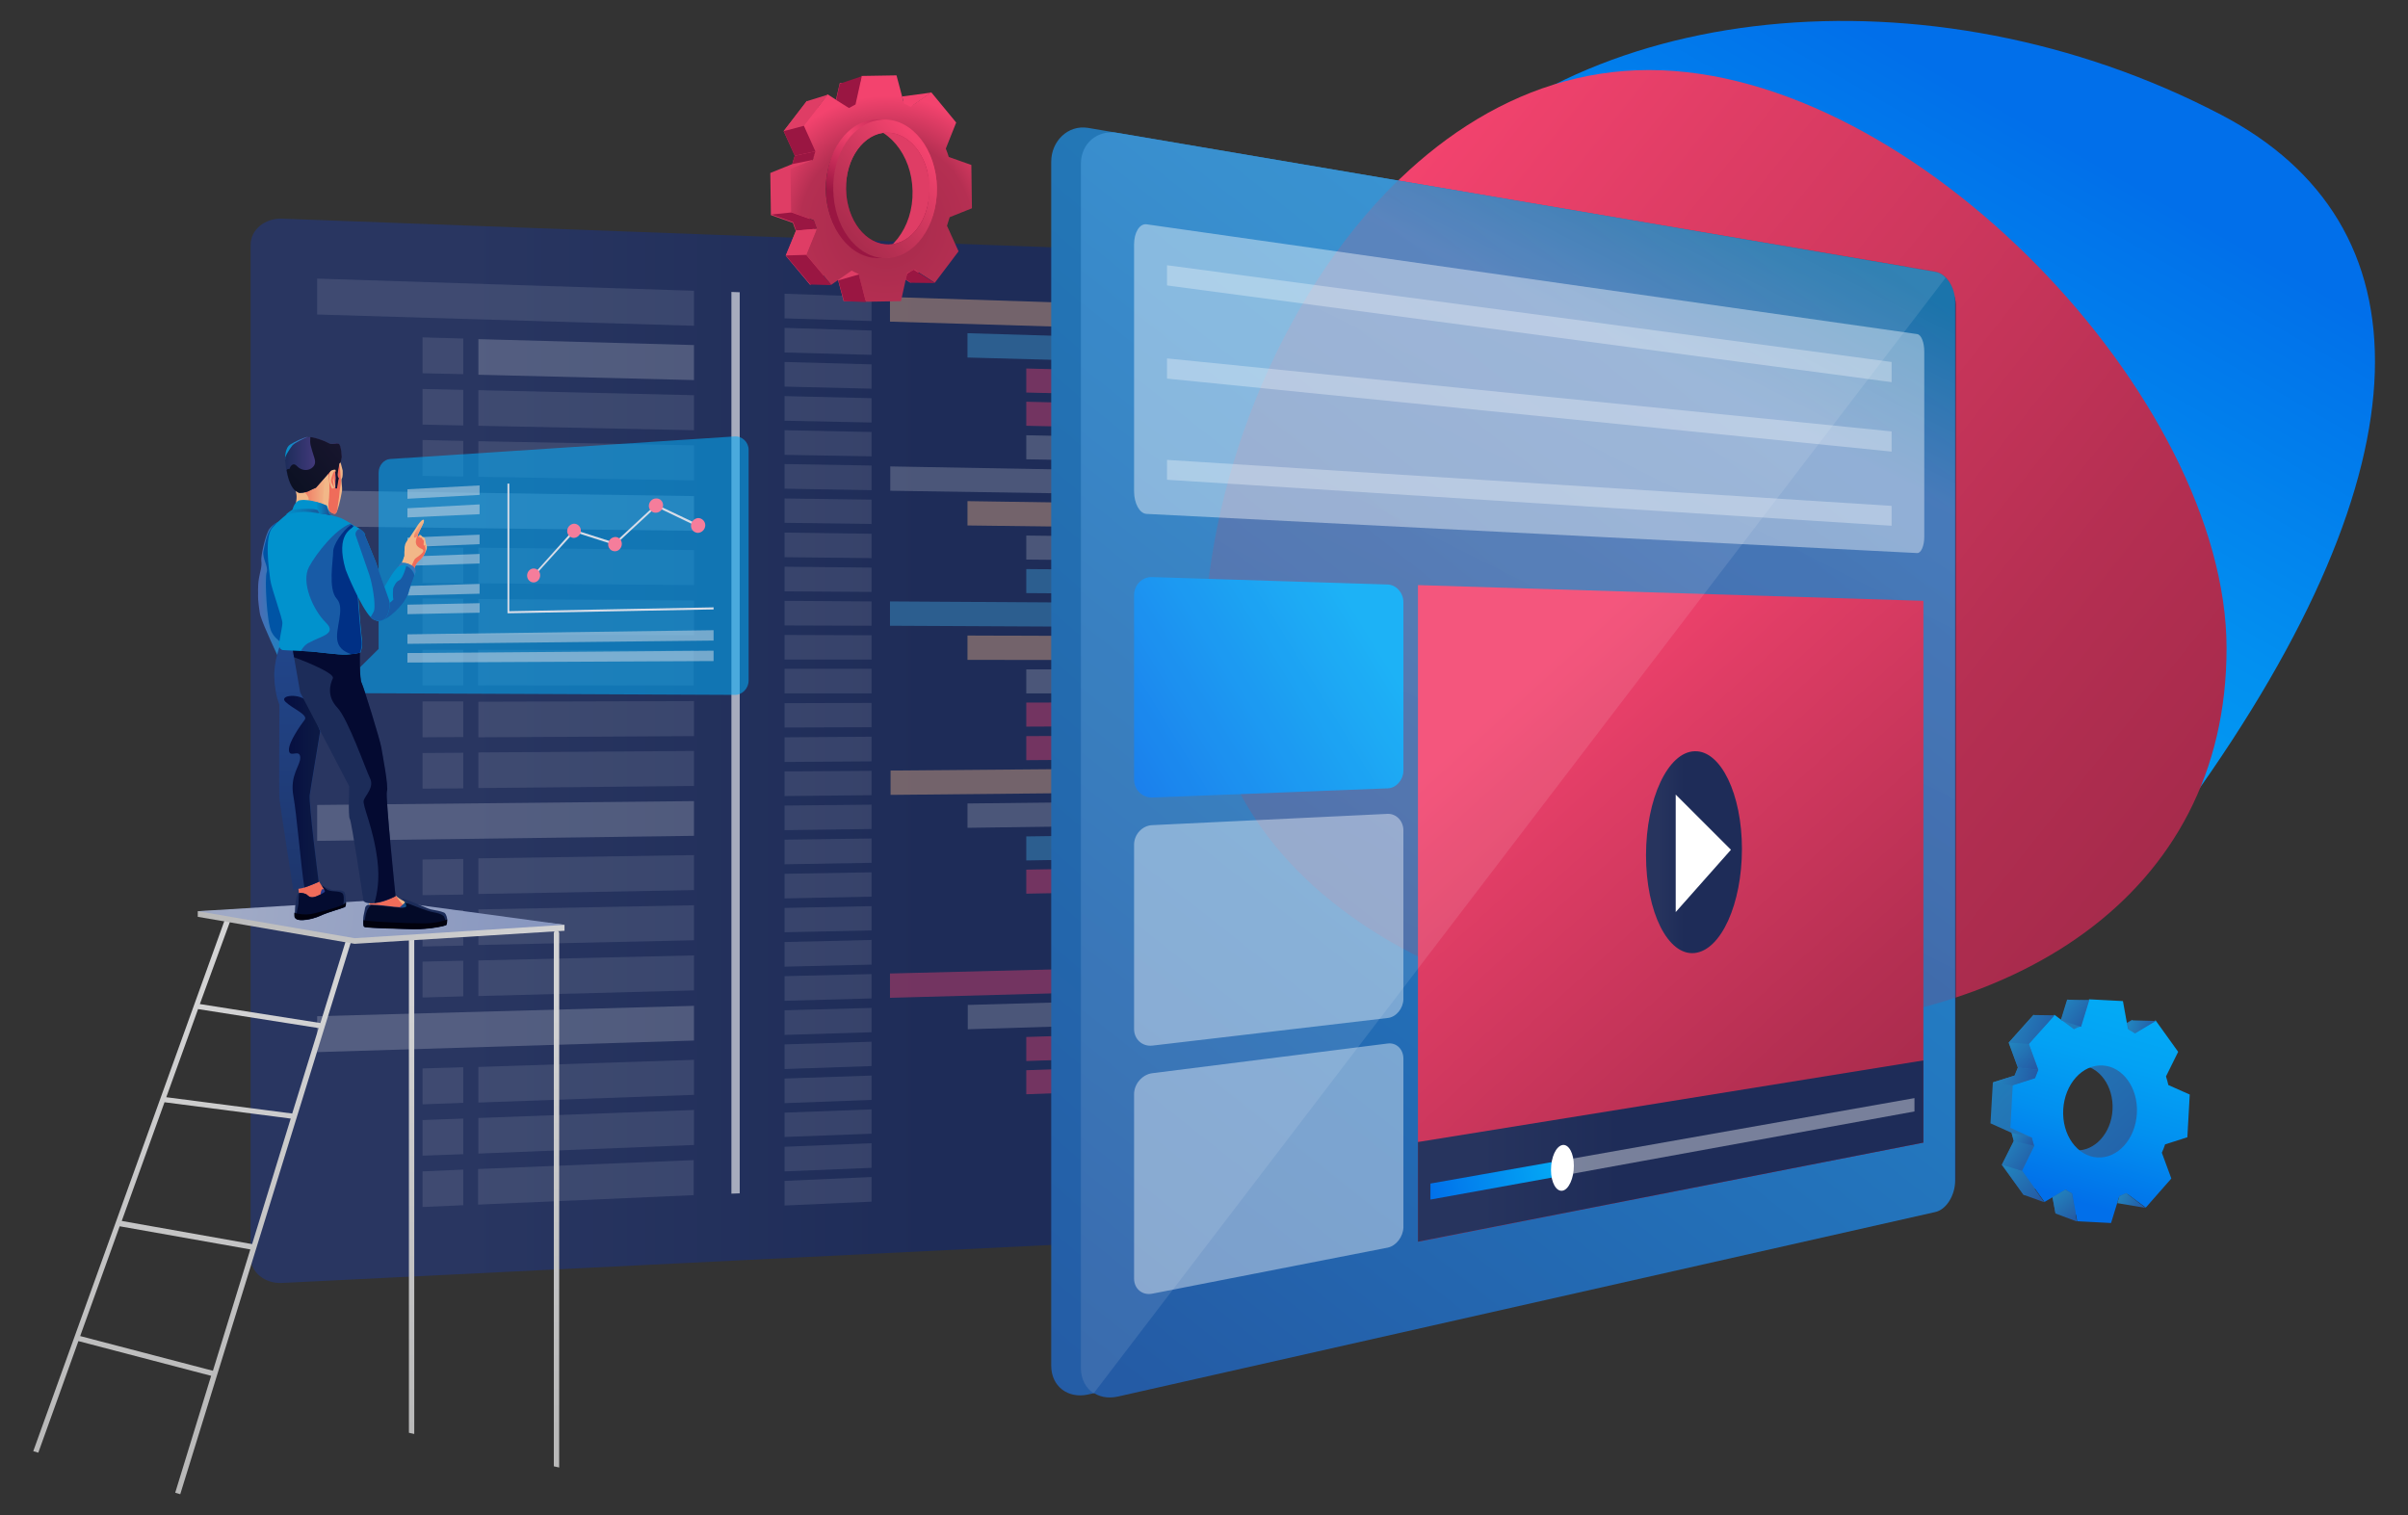 <svg width="925" height="582" viewBox="0 0 925 582" fill="none" xmlns="http://www.w3.org/2000/svg">
<rect x="0" y="0" width="925" height="582" fill="#333333" stroke="none"/>
<path fill-rule="evenodd" clip-rule="evenodd" d="M841.044 308.325C806.595 356.312 705.87 389.596 610.279 355.742C514.688 321.889 495.182 133.588 542.179 75.799C603.891 -0.114 741.232 -14.476 853.25 44.111C933.213 85.943 934.696 177.7 841.044 308.325Z" fill="url(#paint0_linear_3_11099)"/>
<path fill-rule="evenodd" clip-rule="evenodd" d="M855.303 249.054C855.303 344.686 772.374 395.409 670.167 395.409C567.959 395.409 462.672 344.686 462.672 249.054C462.672 153.422 531.114 26.9 633.436 26.9C735.643 26.9 855.303 153.422 855.303 249.054Z" fill="url(#paint1_linear_3_11099)"/>
<path fill-rule="evenodd" clip-rule="evenodd" d="M742.373 461.519L108.368 492.865C101.752 493.207 96.276 488.761 96.276 483.062V94.036C96.276 88.337 101.638 83.778 108.368 84.006L742.259 107.6C747.278 107.828 751.271 111.932 751.271 116.947V452.173C751.385 457.074 747.392 461.291 742.373 461.519Z" fill="url(#paint2_linear_3_11099)"/>
<path d="M266.584 125.154L121.828 120.822V107.03L266.584 111.704V125.154ZM162.323 463.685L177.951 463.001V449.323L162.323 450.007V463.685ZM266.584 459.125L183.654 462.773V449.095L266.47 445.675V459.125H266.584ZM162.323 443.966L177.951 443.396V429.718L162.323 430.288V443.966ZM266.584 439.862L183.769 443.168V429.49L266.584 426.412V439.862ZM162.323 424.247L177.951 423.677V409.999L162.323 410.454V424.247ZM266.584 420.599L183.769 423.563V409.885L266.584 407.149V420.599ZM162.323 263.302H177.951V249.624H162.323V263.302ZM266.584 263.302H183.654V249.624L266.47 249.852V263.302H266.584ZM162.323 302.968L177.951 302.854V289.176L162.323 289.29V302.968ZM266.584 301.942L183.769 302.74V289.062L266.584 288.492V301.942ZM162.323 283.249L177.951 283.135V269.457H162.323V283.249ZM266.584 282.793L183.769 283.249V269.571L266.584 269.343V282.793ZM162.323 243.697H177.951V230.019L162.323 229.905V243.697ZM266.584 244.039L183.769 243.811V230.132L266.584 230.702V244.039ZM162.323 223.977L177.951 224.091V210.413L162.323 210.299V223.977ZM266.584 224.775L183.769 224.091V210.413L266.584 211.325V224.775ZM162.323 383.212L177.951 382.756V369.078L162.323 369.42V383.212ZM266.584 380.477L183.769 382.643V368.964L266.584 367.027V380.477ZM162.323 363.607L177.951 363.265V349.587L162.323 349.929V363.607ZM266.584 361.214L183.769 363.037V349.359L266.584 347.764V361.214ZM162.323 343.888L177.951 343.66V329.982L162.323 330.21V343.888ZM266.584 341.95L183.769 343.432V329.754L266.584 328.5V341.95ZM162.323 182.829L177.951 183.057V169.379L162.323 169.037V182.829ZM266.584 184.539L183.769 183.171V169.493L266.584 171.089V184.539ZM162.323 163.11L177.951 163.452V149.774L162.323 149.432V163.11ZM266.584 165.276L183.769 163.566V149.888L266.584 151.826V165.276ZM162.323 143.391L177.951 143.733V130.055L162.323 129.599V143.391Z" fill="white" fill-opacity="0.102"/>
<path d="M334.799 123.33L301.376 122.304V112.844L334.799 113.984V123.33ZM334.799 461.633L301.376 463.115V453.655L334.799 452.173V461.633ZM334.799 448.639L301.376 450.007V440.546L334.799 439.179V448.639ZM334.799 435.531L301.376 436.785V427.438L334.799 426.185V435.531ZM334.799 422.537L301.376 423.791V414.33L334.799 413.19V422.537ZM334.799 409.543L301.376 410.683V401.222L334.799 400.196V409.543ZM334.799 396.549L301.376 397.575V388.114L334.799 387.202V396.549ZM334.799 383.555L301.376 384.467V375.006L334.799 374.208V383.555ZM334.799 370.561L301.376 371.358V361.898L334.799 361.1V370.561ZM334.799 357.452L301.376 358.136V348.79L334.799 348.106V357.452ZM334.799 344.458L301.376 345.142V335.682L334.799 335.112V344.458ZM334.799 331.464L301.376 332.034V322.573L334.799 322.118V331.464ZM334.799 318.47L301.376 318.926V309.465L334.799 309.123V318.47ZM334.799 305.476L301.376 305.818V296.357L334.799 296.129V305.476ZM334.799 292.482L301.376 292.71V283.249L334.799 283.021V292.482ZM334.799 279.374L301.376 279.488V270.141L334.799 270.027V279.374ZM334.799 266.38H301.376V256.919H334.799V266.38ZM334.799 253.385H301.376V243.925L334.799 244.039V253.385ZM334.799 240.391L301.376 240.277V230.817L334.799 231.045V240.391ZM334.799 227.397L301.376 227.169V217.709L334.799 218.051V227.397ZM334.799 214.403L301.376 214.061V204.601L334.799 205.056V214.403ZM334.799 201.295L301.376 200.839V191.492L334.799 191.948V201.295ZM334.799 188.301L301.376 187.731V178.27L334.799 178.84V188.301ZM334.799 175.307L301.376 174.737V165.276L334.799 165.96V175.307ZM334.799 162.313L301.376 161.629V152.168L334.799 152.966V162.313ZM334.799 149.318L301.376 148.521V139.06L334.799 139.972V149.318ZM334.799 136.324L301.376 135.412V125.952L334.799 126.978V136.324Z" fill="white" fill-opacity="0.102"/>
<path d="M578.111 450.691L452.975 456.276V447.157L578.111 441.8V450.691ZM522.673 178.84L394.229 176.447V167.214L522.673 169.835V178.84V178.84ZM424.343 189.783L341.984 188.529V179.182L424.343 180.664V189.783ZM510.353 216.113L394.229 214.973V205.74L510.353 207.108V216.113ZM522.673 266.152L394.229 266.38V257.147L522.673 257.261V266.152V266.152ZM462.899 316.76L371.643 318.014V308.667L462.899 307.642V316.76ZM501.455 391.42L371.757 395.409V386.062L501.455 382.415V391.42Z" fill="white" fill-opacity="0.2"/>
<path fill-rule="evenodd" clip-rule="evenodd" d="M578.111 438.38L452.976 443.624V434.505L578.111 429.49V438.38Z" fill="#3B8FC6" fill-opacity="0.502"/>
<path fill-rule="evenodd" clip-rule="evenodd" d="M510.354 328.614L394.229 330.552V321.319L510.354 319.724V328.614Z" fill="#3B8FC6" fill-opacity="0.502"/>
<path d="M522.673 153.878L394.229 150.801V141.568L522.673 144.987V153.878Z" fill="#F3436E" fill-opacity="0.4"/>
<path d="M522.673 166.416L394.229 163.567V154.334L522.673 157.412V166.416Z" fill="#F3436E" fill-opacity="0.4"/>
<path d="M462.9 203.005L371.644 201.865V192.519L462.9 193.886V203.005Z" fill="#F2B788" fill-opacity="0.4"/>
<path d="M433.014 126.294L341.871 123.558V114.098L433.014 117.061V126.294Z" fill="#F2B788" fill-opacity="0.4"/>
<path d="M522.673 403.274L394.229 407.605V398.372L522.673 394.269V403.274Z" fill="#F3436E" fill-opacity="0.4"/>
<path d="M522.673 415.698L394.229 420.372V411.139L522.673 406.808V415.698Z" fill="#F3436E" fill-opacity="0.4"/>
<path d="M578.111 426.07L452.976 430.972V421.853L578.111 417.18V426.07Z" fill="#F3436E" fill-opacity="0.4"/>
<path d="M433.014 380.819L341.871 383.327V373.98L433.014 371.701V380.819Z" fill="#F3436E" fill-opacity="0.4"/>
<path d="M501.456 253.613L371.644 253.499V244.153L501.456 244.609V253.613Z" fill="#F2B788" fill-opacity="0.4"/>
<path d="M522.673 278.576L394.229 279.146V269.913L522.673 269.571V278.576Z" fill="#F3436E" fill-opacity="0.4"/>
<path d="M522.673 291.114L394.229 292.026V282.793L522.673 282.109V291.114Z" fill="#F3436E" fill-opacity="0.4"/>
<path d="M424.345 304.564L342.1 305.362V296.015L424.345 295.332V304.564Z" fill="#F2B788" fill-opacity="0.4"/>
<path d="M510.354 341.153L394.229 343.318V334.086L510.354 332.148V341.153Z" fill="#F3436E" fill-opacity="0.4"/>
<path d="M536.133 353.121L421.378 355.629V346.396L536.133 344.116V353.121Z" fill="#F3436E" fill-opacity="0.4"/>
<path d="M536.133 365.545L421.378 368.395V359.162L536.133 356.541V365.545Z" fill="#F3436E" fill-opacity="0.4"/>
<path fill-rule="evenodd" clip-rule="evenodd" d="M501.456 140.884L371.644 137.35V128.003L501.456 131.879V140.884Z" fill="#3B8FC6" fill-opacity="0.502"/>
<path fill-rule="evenodd" clip-rule="evenodd" d="M510.354 228.651L394.229 227.853V218.62L510.354 219.646V228.651Z" fill="#3B8FC6" fill-opacity="0.502"/>
<path fill-rule="evenodd" clip-rule="evenodd" d="M433.014 240.847L341.871 240.391V231.044L433.014 231.614V240.847Z" fill="#3B8FC6" fill-opacity="0.502"/>
<path d="M266.584 399.74L121.828 404.186V390.394L266.584 386.404V399.74ZM266.584 146.013L183.769 143.961V130.283L266.584 132.563V146.013ZM266.584 203.917L121.828 202.207V188.415L266.584 190.58V203.917ZM266.584 321.092L121.828 323.029V309.237L266.584 307.756V321.092Z" fill="white" fill-opacity="0.2"/>
<path d="M284.151 458.442L280.957 458.556V112.16L284.151 112.274V458.442Z" fill="white" fill-opacity="0.6"/>
<path fill-rule="evenodd" clip-rule="evenodd" d="M282.097 266.949L130.611 266.265C129.813 266.265 129.471 265.125 130.041 264.555L145.441 249.282V181.575C145.441 178.84 147.494 176.446 149.889 176.332L282.097 167.669C285.063 167.441 287.573 169.835 287.573 172.799V261.364C287.573 264.555 285.063 267.063 282.097 266.949Z" fill="url(#paint3_linear_3_11099)" fill-opacity="0.569"/>
<path d="M184.225 190.124L156.506 191.606V187.958L184.225 186.477V190.124Z" fill="#D8DDE8" fill-opacity="0.502"/>
<path d="M184.225 197.533L156.506 198.787V195.253L184.225 193.771V197.533Z" fill="#D8DDE8" fill-opacity="0.502"/>
<path d="M184.225 209.045L156.506 210.185V206.538L184.225 205.398V209.045Z" fill="#D8DDE8" fill-opacity="0.502"/>
<path d="M184.225 216.454L156.506 217.366V213.833L184.225 212.807V216.454Z" fill="#D8DDE8" fill-opacity="0.502"/>
<path d="M274.113 246.09L156.506 247.344V243.696L274.113 242.101V246.09Z" fill="#D8DDE8" fill-opacity="0.502"/>
<path d="M274.113 253.955L156.506 254.525V250.877L274.113 249.965V253.955Z" fill="#D8DDE8" fill-opacity="0.502"/>
<path d="M184.225 228.081L156.506 228.765V225.117L184.225 224.319V228.081Z" fill="#D8DDE8" fill-opacity="0.502"/>
<path d="M184.225 235.375L156.506 235.945V232.298L184.225 231.728V235.375Z" fill="#D8DDE8" fill-opacity="0.502"/>
<path d="M274.112 234.121L194.947 235.603V185.792H195.632V234.805L274.112 233.324V234.121Z" fill="#D8DDE8"/>
<path d="M205.214 221.355L204.758 220.9L220.386 203.46L236.127 208.475L251.983 193.771L268.295 201.522L267.953 202.32L252.097 194.683L236.241 209.387L220.614 204.372L205.214 221.355Z" fill="#D8DDE8"/>
<path d="M207.495 221.014C207.495 222.496 206.354 223.749 204.985 223.749C203.616 223.749 202.476 222.61 202.476 221.128C202.476 219.646 203.616 218.392 204.985 218.392C206.354 218.392 207.495 219.532 207.495 221.014ZM270.918 201.751C270.918 203.346 269.663 204.6 268.18 204.714C266.697 204.714 265.443 203.574 265.443 201.979C265.443 200.383 266.697 199.129 268.18 199.015C269.663 199.015 270.918 200.269 270.918 201.751ZM254.72 194.114C254.72 195.595 253.465 196.963 251.982 196.963C250.499 197.077 249.245 195.823 249.245 194.342C249.245 192.86 250.499 191.492 251.982 191.492C253.579 191.378 254.72 192.632 254.72 194.114ZM238.864 208.932C238.864 210.413 237.723 211.781 236.241 211.781C234.758 211.781 233.617 210.641 233.617 209.16C233.617 207.678 234.758 206.424 236.241 206.31C237.609 206.196 238.864 207.336 238.864 208.932ZM223.122 203.802C223.122 205.284 221.982 206.538 220.499 206.652C219.13 206.652 217.875 205.512 217.875 204.03C217.875 202.548 219.016 201.295 220.499 201.181C221.868 201.181 223.122 202.321 223.122 203.802Z" fill="#F57D9B"/>
<path fill-rule="evenodd" clip-rule="evenodd" d="M731.992 464.825L417.955 535.723C410.199 537.432 403.811 532.531 403.811 524.666V62.121C403.811 54.256 410.199 47.873 417.955 49.127L731.992 102.471C736.213 103.155 739.635 108.398 739.635 114.211V452.742C739.635 458.442 736.213 463.799 731.992 464.825Z" fill="url(#paint4_linear_3_11099)"/>
<path fill-rule="evenodd" clip-rule="evenodd" d="M743.399 465.623L429.363 536.52C421.606 538.23 415.218 533.329 415.218 525.464V62.919C415.218 55.054 421.606 49.697 429.363 51.064L743.399 104.409C747.62 105.093 751.042 110.336 751.042 116.149V453.54C751.042 459.239 747.62 464.711 743.399 465.623Z" fill="url(#paint5_linear_3_11099)"/>
<path fill-rule="evenodd" clip-rule="evenodd" d="M751.043 383.326C726.632 391.305 699.141 395.409 670.167 395.409C567.959 395.409 462.672 344.686 462.672 249.054C462.672 188.073 490.505 114.667 537.046 69.302L743.4 104.295C747.621 104.979 751.043 110.222 751.043 116.035V383.326V383.326Z" fill="url(#paint6_linear_3_11099)" fill-opacity="0.2"/>
<path d="M736.441 128.345L440.428 86.171C437.804 85.83 435.637 89.249 435.637 93.922V188.757C435.637 193.43 437.804 197.305 440.428 197.419L736.441 212.465C737.924 212.579 739.179 209.73 739.179 206.31V135.07C739.179 131.537 738.038 128.573 736.441 128.345Z" fill="white" fill-opacity="0.4"/>
<path fill-rule="evenodd" clip-rule="evenodd" d="M533.053 302.854L442.709 306.387C438.831 306.501 435.637 303.424 435.637 299.434V228.651C435.637 224.661 438.831 221.47 442.709 221.698L533.053 224.547C536.361 224.661 539.099 227.739 539.099 231.386V296.243C538.985 299.662 536.361 302.74 533.053 302.854Z" fill="url(#paint7_linear_3_11099)"/>
<path d="M533.053 391.077L442.709 401.678C438.831 402.134 435.637 399.284 435.637 395.295V324.511C435.637 320.522 438.831 317.102 442.709 316.988L533.053 312.657C536.361 312.543 539.099 315.392 539.099 319.04V383.896C538.985 387.43 536.361 390.735 533.053 391.077Z" fill="white" fill-opacity="0.4"/>
<path d="M533.053 479.3L442.709 496.968C438.831 497.766 435.637 495.144 435.637 491.155V420.371C435.637 416.381 438.831 412.734 442.709 412.278L533.053 400.88C536.361 400.424 539.099 403.045 539.099 406.693V471.549C538.985 475.083 536.361 478.616 533.053 479.3Z" fill="white" fill-opacity="0.4"/>
<path fill-rule="evenodd" clip-rule="evenodd" d="M738.837 438.95L544.688 477.021V224.775L738.837 230.817V438.95Z" fill="url(#paint8_linear_3_11099)"/>
<path fill-rule="evenodd" clip-rule="evenodd" d="M738.837 438.95L544.688 477.021V438.722L738.837 407.377V438.95Z" fill="url(#paint9_linear_3_11099)"/>
<path fill-rule="evenodd" clip-rule="evenodd" d="M669.14 326.107C669.14 347.194 661.155 364.975 651.003 366.115C640.736 367.255 632.295 350.385 632.295 328.614C632.295 306.844 640.736 288.834 651.003 288.606C661.041 288.264 669.14 305.134 669.14 326.107Z" fill="url(#paint10_linear_3_11099)"/>
<path d="M643.702 350.385V305.248L664.919 326.449L643.702 350.385Z" fill="white"/>
<path d="M735.415 426.982L598.986 451.831L599.443 445.904L735.415 421.853V426.982Z" fill="white" fill-opacity="0.4"/>
<path fill-rule="evenodd" clip-rule="evenodd" d="M602.979 451.147L549.479 460.835V454.68L602.979 445.22V451.147Z" fill="url(#paint11_linear_3_11099)"/>
<path d="M604.575 447.841C604.575 452.628 602.636 456.96 600.241 457.416C597.845 457.872 595.792 454.338 595.792 449.437C595.792 444.536 597.731 440.318 600.241 439.862C602.636 439.52 604.575 443.054 604.575 447.841Z" fill="white"/>
<path fill-rule="evenodd" clip-rule="evenodd" d="M420.123 535.267C417.157 533.329 415.218 529.909 415.218 525.578V62.919C415.218 55.054 421.606 49.697 429.363 51.064L743.399 104.409C744.882 104.637 746.251 105.435 747.392 106.688L420.123 535.267Z" fill="white" fill-opacity="0.102"/>
<path d="M448.299 101.901V109.652L726.632 146.81V139.06L448.299 101.901ZM448.299 137.692V145.443L726.632 173.483V165.732L448.299 137.692ZM448.299 176.674V184.311L726.632 201.978V194.342L448.299 176.674Z" fill="white" fill-opacity="0.302"/>
<path fill-rule="evenodd" clip-rule="evenodd" d="M304.342 63.033C304.684 62.007 304.912 60.867 305.368 59.841L301.034 50.381L305.482 44.568L309.931 38.755L317.688 43.656C318.486 43.2 319.285 42.744 320.197 42.288L322.593 31.916L329.095 31.802L335.597 31.688L338.335 41.946C339.247 42.288 340.046 42.744 340.844 43.2L348.487 37.957L353.164 43.542L357.841 49.127L363.43 64.857L363.544 72.95L363.658 81.042L359.21 82.752L360.008 84.918C359.666 85.944 357.156 89.477 356.814 90.503L356.016 91.187L358.639 97L354.191 102.813L349.742 108.626L341.985 103.725C341.186 104.181 340.388 104.637 339.475 105.093L337.08 115.465L330.578 115.579L324.076 115.693L321.338 105.435C320.426 105.093 319.627 104.637 318.829 104.181L311.186 109.424L306.509 103.839L301.832 98.254L305.71 88.679C305.254 87.653 304.912 86.628 304.57 85.602L296.129 82.638L296.014 74.545L295.9 66.453L304.342 63.033ZM330.35 99.394C341.757 99.166 350.883 87.539 350.54 73.406C350.312 59.272 340.844 47.987 329.323 48.101C321.68 48.215 315.521 53.686 312.098 61.437C310.501 65.199 309.133 69.53 309.133 74.089C309.475 88.337 318.943 99.622 330.35 99.394Z" fill="#DF3D65"/>
<path fill-rule="evenodd" clip-rule="evenodd" d="M312.213 61.437C312.555 60.297 312.897 59.271 313.239 58.131L308.79 48.329L313.353 42.288L317.916 36.247L325.901 41.376C326.7 40.806 327.612 40.35 328.525 40.008L330.92 29.18L337.65 29.066L344.38 28.952L347.232 39.666C348.145 40.008 349.057 40.464 349.856 40.92L357.727 35.449L362.518 41.262L367.309 47.075L363.316 57.106C363.773 58.131 364.115 59.271 364.457 60.297L373.126 63.375L373.24 71.695L373.354 80.016L364.799 83.436C364.457 84.576 364.115 85.602 363.773 86.741L368.221 96.544L363.658 102.585L359.096 108.626L351.111 103.497C350.312 104.067 349.4 104.523 348.487 104.865L346.092 115.693L339.361 115.807L332.631 115.921L329.779 105.207C328.867 104.865 327.954 104.409 327.156 103.953L319.285 109.424L314.494 103.611L309.703 97.798L313.695 87.767C313.239 86.741 312.897 85.602 312.555 84.576L303.885 81.498L303.771 73.177L303.657 64.856L312.213 61.437ZM339.019 99.165C350.768 98.938 360.122 86.855 359.894 72.151C359.666 57.447 349.856 45.707 338.107 45.935C326.357 46.163 317.004 58.245 317.232 72.949C317.574 87.653 327.27 99.394 339.019 99.165Z" fill="url(#paint12_radial_3_11099)"/>
<path fill-rule="evenodd" clip-rule="evenodd" d="M317.232 72.949C317.46 87.653 326.7 99.393 337.651 99.165C338.107 99.165 338.563 99.165 339.019 99.051C349.058 97.912 356.929 86.855 357.043 73.291C356.814 84.576 349.97 93.808 341.415 93.922C332.517 94.036 325.217 84.576 324.989 72.721C324.761 60.867 331.833 51.178 340.616 50.95C349.172 50.836 356.358 59.613 357.043 71.011C356.358 57.447 348.145 46.619 337.993 45.935C337.537 45.935 337.08 45.935 336.624 45.935C325.673 46.163 317.004 58.245 317.232 72.949Z" fill="url(#paint13_radial_3_11099)"/>
<path fill-rule="evenodd" clip-rule="evenodd" d="M338.107 46.049C338.563 46.049 339.02 45.935 339.476 45.935C350.541 45.707 359.666 57.448 359.895 72.152C360.123 86.856 351.453 98.938 340.503 99.166C340.046 99.166 339.59 99.166 339.134 99.166C328.753 98.368 320.312 87.084 320.084 72.95C319.742 58.816 327.727 47.189 338.107 46.049ZM341.415 93.922C349.97 93.808 356.815 84.576 357.043 73.291C357.043 72.95 357.043 72.608 357.043 72.152C357.043 71.696 357.043 71.354 357.043 71.012C356.358 59.727 349.172 50.837 340.617 50.951C331.719 51.065 324.761 60.867 324.989 72.722C325.217 84.69 332.632 94.15 341.415 93.922Z" fill="url(#paint14_linear_3_11099)"/>
<path fill-rule="evenodd" clip-rule="evenodd" d="M318.03 36.36L309.931 38.868L301.033 50.38L308.79 48.329L318.03 36.36Z" fill="#DF3D65"/>
<path fill-rule="evenodd" clip-rule="evenodd" d="M313.239 58.132L305.254 59.841L301.033 50.381L308.79 48.329L313.239 58.132Z" fill="#9A1642"/>
<path fill-rule="evenodd" clip-rule="evenodd" d="M296.356 82.41L303.999 81.612L312.669 84.689L313.809 87.881L305.824 88.565L304.684 85.373L296.356 82.41Z" fill="#9A1642"/>
<path fill-rule="evenodd" clip-rule="evenodd" d="M313.239 58.131L312.213 61.437L304.342 63.033L305.254 59.841L313.239 58.131Z" fill="#9A1642"/>
<path fill-rule="evenodd" clip-rule="evenodd" d="M301.832 98.14L309.703 97.912L313.809 87.881L305.825 88.565L301.832 98.14Z" fill="#DF3D65"/>
<path fill-rule="evenodd" clip-rule="evenodd" d="M311.3 109.31L319.399 109.538L309.703 97.912L301.832 98.14L311.3 109.31Z" fill="#9A1642"/>
<path fill-rule="evenodd" clip-rule="evenodd" d="M324.19 115.693L332.631 116.035L329.893 105.435L322.022 107.714L324.19 115.693Z" fill="#9A1642"/>
<path fill-rule="evenodd" clip-rule="evenodd" d="M347.917 107.372L349.856 108.626L359.096 108.74L350.997 103.611L348.487 105.093L347.917 107.372Z" fill="#9A1642"/>
<path fill-rule="evenodd" clip-rule="evenodd" d="M357.727 35.562L346.548 37.044L347.232 39.78L349.856 41.034L357.727 35.562Z" fill="#F3436E"/>
<path fill-rule="evenodd" clip-rule="evenodd" d="M331.034 29.294L322.592 32.143L321.224 38.412L326.129 41.49L328.638 40.122L331.034 29.294Z" fill="#9A1642"/>
<path fill-rule="evenodd" clip-rule="evenodd" d="M772.716 435.189C772.944 436.215 773.287 437.241 773.515 438.38L768.952 447.499L773.172 453.312L777.393 459.125L785.264 454.566C786.063 455.136 786.861 455.592 787.66 455.934L789.599 466.192L795.987 466.534L802.375 466.876L805.455 456.846C806.367 456.504 807.166 456.162 807.964 455.706L815.265 461.063L820.056 455.706L824.847 450.349L830.892 435.075L831.349 427.21L831.805 419.345L827.584 417.407L828.383 415.356C828.155 414.33 825.759 410.796 825.417 409.771L824.618 409.087L827.47 403.387L823.25 397.574L819.029 391.761L811.158 396.32C810.36 395.751 809.561 395.295 808.763 394.953L806.823 384.694L800.435 384.352L794.047 384.01L790.968 394.041C790.055 394.383 789.257 394.725 788.458 395.181L781.157 389.823L776.366 395.181L771.576 400.538L775.112 410.112C774.655 411.138 774.313 412.05 773.857 413.19L765.53 415.812L765.073 423.677L764.617 431.541L772.716 435.189ZM799.181 409.201C806.481 409.657 811.957 417.293 811.5 426.298C811.044 435.303 804.656 442.37 797.356 441.914C790.055 441.458 784.58 433.821 785.036 424.816C785.606 415.812 791.88 408.745 799.181 409.201Z" fill="url(#paint15_linear_3_11099)"/>
<path fill-rule="evenodd" clip-rule="evenodd" d="M780.473 437.013C780.701 438.153 781.043 439.179 781.385 440.204L776.709 449.665L781.043 455.706L785.378 461.747L793.477 456.96C794.275 457.53 795.074 457.986 795.986 458.442L797.926 469.156L804.428 469.498L810.93 469.84L814.124 459.468C815.036 459.126 815.949 458.784 816.747 458.328L824.276 463.913L829.181 458.328L834.086 452.743L830.436 442.826C830.892 441.8 831.348 440.774 831.691 439.634L840.246 436.899L840.702 428.692L841.159 420.485L832.945 416.838C832.717 415.698 832.375 414.672 832.033 413.532L836.71 404.072L832.375 398.03L828.04 391.989L819.941 396.777C819.143 396.207 818.344 395.751 817.432 395.295L815.493 384.58L808.991 384.238L802.489 383.896L799.295 394.269C798.382 394.611 797.469 394.953 796.671 395.409L789.142 389.824L784.237 395.409L779.332 400.994L782.982 410.911C782.526 411.936 782.07 412.962 781.728 414.102L773.172 416.838L772.716 425.045L772.26 433.251L780.473 437.013ZM807.736 409.315C815.493 409.771 821.424 417.978 820.854 427.78C820.284 437.583 813.553 445.106 805.682 444.65C797.926 444.194 791.994 435.987 792.564 426.184C793.135 416.496 799.865 408.859 807.736 409.315Z" fill="url(#paint16_linear_3_11099)"/>
<path fill-rule="evenodd" clip-rule="evenodd" d="M785.264 461.861L777.394 459.012L769.066 447.385L776.709 449.779L785.264 461.861Z" fill="url(#paint17_linear_3_11099)"/>
<path fill-rule="evenodd" clip-rule="evenodd" d="M781.386 440.204L773.629 438.267L769.066 447.385L776.709 449.779L781.386 440.204Z" fill="url(#paint18_linear_3_11099)"/>
<path fill-rule="evenodd" clip-rule="evenodd" d="M765.644 415.812L773.172 416.952L781.728 414.216L782.982 411.025L775.225 410.113L773.971 413.19L765.644 415.812Z" fill="url(#paint19_linear_3_11099)"/>
<path fill-rule="evenodd" clip-rule="evenodd" d="M781.385 440.204L780.473 437.013L772.716 435.189L773.628 438.267L781.385 440.204Z" fill="url(#paint20_linear_3_11099)"/>
<path fill-rule="evenodd" clip-rule="evenodd" d="M771.689 400.538L779.332 401.108L782.982 411.025L775.226 410.113L771.689 400.538Z" fill="url(#paint21_linear_3_11099)"/>
<path fill-rule="evenodd" clip-rule="evenodd" d="M781.271 389.938L789.256 390.051L779.332 401.108L771.689 400.538L781.271 389.938Z" fill="url(#paint22_linear_3_11099)"/>
<path fill-rule="evenodd" clip-rule="evenodd" d="M794.161 384.239L802.602 384.125L799.408 394.497L791.766 391.989L794.161 384.239Z" fill="url(#paint23_linear_3_11099)"/>
<path fill-rule="evenodd" clip-rule="evenodd" d="M817.204 393.129L819.143 391.989L828.155 392.217L820.17 397.005L817.66 395.523L817.204 393.129Z" fill="url(#paint24_linear_3_11099)"/>
<path fill-rule="evenodd" clip-rule="evenodd" d="M824.162 464.027L813.325 462.203L814.124 459.581L816.747 458.328L824.162 464.027Z" fill="url(#paint25_linear_3_11099)"/>
<path fill-rule="evenodd" clip-rule="evenodd" d="M797.812 469.27L789.599 466.192L788.458 459.923L793.363 457.074L795.873 458.556L797.812 469.27Z" fill="url(#paint26_linear_3_11099)"/>
<path fill-rule="evenodd" clip-rule="evenodd" d="M212.742 563.306V358.478C212.742 357.908 213.199 357.452 213.769 357.452C214.339 357.452 214.796 357.908 214.796 358.478V563.762L212.742 563.306ZM76.77 385.72L123.083 393.015L133.577 359.048C133.691 358.478 134.376 358.25 134.832 358.364C135.402 358.478 135.631 359.162 135.517 359.618L69.241 574.021L67.302 573.451L81.105 528.541L30.115 515.205L14.716 558.063L12.776 557.493L86.352 353.349C86.58 352.779 87.15 352.551 87.721 352.779C88.177 353.007 88.633 353.235 88.405 353.919L76.77 385.72ZM157.076 550.426V353.349C157.076 352.779 157.532 352.323 158.103 352.323C158.673 352.323 159.129 352.779 159.129 353.349V550.882L157.076 550.426ZM76.086 387.658L63.88 421.511L112.246 427.78L122.398 394.953L76.086 387.658ZM111.676 429.718L63.196 423.448L46.77 469.042L96.847 477.933L111.676 429.718ZM96.162 479.984L45.971 471.094L30.8 513.268L81.789 526.604L96.162 479.984Z" fill="url(#paint27_linear_3_11099)"/>
<path fill-rule="evenodd" clip-rule="evenodd" d="M146.353 347.992L216.849 355.287V357.566L136.201 362.582L75.972 352.209V350.043L146.353 347.992Z" fill="url(#paint28_linear_3_11099)"/>
<path fill-rule="evenodd" clip-rule="evenodd" d="M146.353 345.712L216.849 355.287L136.201 360.416L75.972 350.043L146.353 345.712Z" fill="url(#paint29_radial_3_11099)"/>
<path fill-rule="evenodd" clip-rule="evenodd" d="M114.642 254.411L113.387 261.022C113.387 261.022 109.736 258.287 108.254 255.209C108.254 255.209 108.254 255.095 108.14 255.095C106.543 251.676 101.295 240.733 100.04 236.516C99.698 235.604 99.014 229.791 99.128 228.993C99.242 228.195 98.9 225.573 99.47 222.154C99.812 219.988 100.725 217.594 100.383 215.543C100.155 213.491 101.98 205.398 103.463 203.232C104.946 201.067 108.254 199.813 108.254 199.813V200.383L109.166 225.801L108.254 232.982C108.254 232.982 111.904 240.733 112.132 241.075C112.474 241.417 114.642 254.411 114.642 254.411Z" fill="url(#paint30_linear_3_11099)"/>
<path fill-rule="evenodd" clip-rule="evenodd" d="M114.641 254.411L113.387 261.022C113.387 261.022 109.736 258.287 108.253 255.209C108.253 255.209 108.253 255.095 108.139 255.095C109.052 254.411 109.394 253.955 109.052 254.297C108.367 254.867 108.824 252.929 108.367 249.168C107.911 245.407 106.2 246.318 104.375 242.899C102.436 239.479 101.637 222.04 102.436 219.874C103.234 217.709 100.725 214.631 101.181 211.895C101.751 209.16 102.778 201.979 106.999 200.497C107.455 200.383 107.797 200.269 108.253 200.269L109.166 225.687L108.253 232.868C108.253 232.868 111.904 240.619 112.132 240.961C112.474 241.417 114.641 254.411 114.641 254.411Z" fill="#0054A5"/>
<path fill-rule="evenodd" clip-rule="evenodd" d="M163.92 210.869C163.806 211.325 163.463 212.009 163.121 212.693C162.665 213.491 162.095 214.289 161.638 214.745C160.726 215.543 159.927 216.227 159.585 217.252C159.243 218.392 157.988 220.9 157.988 220.9C157.988 220.9 155.935 217.366 153.653 217.708C153.653 217.708 153.767 217.366 153.996 216.911C154.338 216.227 154.68 215.315 155.022 214.517C155.136 214.175 155.25 213.947 155.364 213.605C155.364 213.377 155.364 212.807 155.364 212.009C155.364 211.211 155.478 210.186 155.593 209.388C155.593 209.274 155.593 209.16 155.707 209.046C155.707 208.818 155.821 208.704 155.935 208.476C156.619 207.222 157.19 206.766 157.19 206.766C157.19 206.766 159.357 203.46 160.041 202.435C160.612 201.409 161.866 199.813 162.437 199.699C163.007 199.585 163.007 200.155 162.551 201.067C162.095 201.865 160.612 205.17 160.498 205.398C160.498 205.398 160.498 205.398 160.498 205.512C160.498 205.626 160.612 205.74 160.612 205.854C160.726 205.968 160.726 206.082 160.726 206.082C160.726 206.082 160.84 205.968 161.182 205.512C161.41 205.284 161.296 205.398 161.41 205.512C161.866 205.626 162.209 206.196 162.209 206.196C162.209 206.196 163.121 206.538 163.235 206.994C163.349 207.564 163.463 208.134 163.577 208.704C163.806 209.388 164.148 209.958 163.92 210.869Z" fill="#F2B788"/>
<path fill-rule="evenodd" clip-rule="evenodd" d="M162.551 201.181C162.095 202.093 160.612 205.284 160.498 205.512C160.498 205.512 160.498 205.512 160.498 205.626C160.498 205.74 160.612 205.854 160.612 205.968C160.498 206.31 160.384 206.538 160.384 206.538C160.384 206.538 160.384 206.424 160.156 206.196C160.042 205.968 159.357 206.88 159.129 206.424C158.445 205.398 161.639 201.523 161.753 201.181C161.867 200.953 162.209 200.269 162.437 199.699C162.894 199.699 162.894 200.269 162.551 201.181Z" fill="url(#paint31_linear_3_11099)"/>
<path fill-rule="evenodd" clip-rule="evenodd" d="M163.121 212.807C162.665 213.605 162.095 214.403 161.638 214.859C160.726 215.657 159.927 216.341 159.585 217.367C159.243 218.506 157.988 221.014 157.988 221.014C157.988 221.014 155.935 217.481 153.653 217.822C153.653 217.822 153.767 217.481 153.996 217.025C154.794 216.569 156.277 216.341 157.075 217.481C157.988 218.734 158.787 215.429 159.357 214.745C159.927 214.061 164.262 211.781 161.98 210.869C160.041 210.072 159.129 208.818 160.155 206.31C160.269 206.082 160.383 205.854 160.498 205.74C160.498 205.854 160.612 205.968 160.612 206.082C160.726 206.196 160.726 206.31 160.726 206.31C160.726 206.31 161.068 206.196 161.41 205.74C161.524 205.854 160.954 206.31 161.068 206.424C161.524 206.652 161.866 206.538 161.98 206.652C162.209 206.652 162.209 207.45 162.551 207.45C162.893 207.45 162.779 208.02 162.779 208.59C162.665 209.16 162.665 209.844 163.235 209.502C163.806 209.16 163.121 209.502 163.349 210.186C163.577 210.869 163.463 211.439 163.235 212.579C163.121 212.579 163.121 212.693 163.121 212.807Z" fill="url(#paint32_linear_3_11099)"/>
<path fill-rule="evenodd" clip-rule="evenodd" d="M156.848 213.719C156.619 214.289 155.707 214.631 155.022 214.631C155.137 214.289 155.251 214.061 155.365 213.719C155.365 213.491 155.365 212.921 155.365 212.123C155.365 211.325 155.479 210.299 155.593 209.501C155.707 209.957 155.935 210.413 155.821 210.869C155.821 212.237 157.304 212.807 156.848 213.719Z" fill="url(#paint33_linear_3_11099)"/>
<path fill-rule="evenodd" clip-rule="evenodd" d="M159.357 220.672L159.015 221.356L157.19 225.459C157.19 225.459 153.996 220.672 152.969 218.962C152.741 218.506 152.513 218.278 152.627 218.278C152.855 218.278 153.54 216.113 154.566 216.113C154.908 216.113 155.251 216.227 155.479 216.227C156.049 216.341 156.619 216.455 157.076 216.683C157.646 216.911 158.216 217.253 158.673 217.595C160.27 218.848 159.357 220.672 159.357 220.672Z" fill="url(#paint34_linear_3_11099)"/>
<path fill-rule="evenodd" clip-rule="evenodd" d="M159.358 220.672L159.015 221.356C158.901 221.584 158.787 221.698 158.787 221.698L155.365 218.848C155.365 218.848 155.137 216.797 155.365 216.455C155.365 216.455 155.479 216.341 155.593 216.341C156.164 216.455 156.734 216.569 157.19 216.797C157.761 217.025 158.331 217.367 158.787 217.709C160.27 218.848 159.358 220.672 159.358 220.672Z" fill="url(#paint35_linear_3_11099)"/>
<path fill-rule="evenodd" clip-rule="evenodd" d="M144.414 235.832C144.414 235.832 144.414 235.946 144.414 236.06C144.642 236.858 144.414 237.769 144.756 238.225C144.87 238.339 144.984 238.453 145.098 238.453C147.95 239.365 153.54 233.552 155.022 231.386L155.137 231.272C156.505 229.107 156.848 228.195 157.076 227.055C157.304 225.915 159.015 221.812 159.129 221.242C159.243 220.672 158.559 218.848 156.734 217.708C154.908 216.568 153.882 217.252 153.197 217.594C152.513 217.936 151.144 219.874 151.144 219.874C149.889 221.47 143.729 232.184 143.729 232.184C143.729 232.184 143.729 234.122 144.414 235.832Z" fill="#0192CD"/>
<path fill-rule="evenodd" clip-rule="evenodd" d="M144.414 235.832C144.414 235.832 144.414 235.946 144.414 236.06C144.528 236.63 144.642 237.542 144.756 238.225C144.87 238.339 144.984 238.453 145.098 238.453C147.95 239.365 153.54 233.552 155.023 231.386L155.137 231.272C156.506 229.107 156.848 228.195 157.076 227.055C157.304 225.915 159.015 221.812 159.129 221.242C159.243 220.672 158.559 218.848 156.734 217.708C156.506 217.594 156.277 217.594 156.049 217.48C156.049 217.48 154.794 222.382 153.312 222.952C151.829 223.636 151.372 225.459 151.144 225.687C150.916 225.915 150.802 229.791 151.144 230.247C151.144 230.589 146.239 234.35 144.414 235.832Z" fill="#185BA6"/>
<path fill-rule="evenodd" clip-rule="evenodd" d="M126.049 198.331V195.823C126.049 195.823 126.163 195.937 126.277 196.051C126.733 196.507 127.988 197.533 128.786 197.305C129.014 197.191 129.357 196.735 129.585 195.937C130.497 193.658 131.296 189.098 131.41 188.301C131.524 187.275 130.954 184.425 131.296 183.855C131.752 183.285 131.638 181.462 131.638 180.778C131.524 180.094 130.497 176.332 130.383 176.56C130.383 176.56 130.269 176.902 130.041 177.358C129.585 178.498 128.672 180.322 128.672 180.322L126.277 181.234L125.592 181.462H125.478L122.398 185.109L115.212 186.477C114.756 186.591 114.413 186.819 114.185 187.161C113.729 187.617 113.501 188.301 113.729 189.212C114.299 191.264 113.501 193.658 113.615 193.886L113.387 195.026L126.049 198.331Z" fill="#F2B788"/>
<path fill-rule="evenodd" clip-rule="evenodd" d="M118.406 192.632C117.608 194.228 123.996 194.57 123.996 194.57C123.996 194.57 124.224 190.011 124.452 187.731C124.566 186.021 125.364 182.83 125.593 181.462H125.479L122.399 185.109L115.212 186.477C114.756 186.591 114.414 186.819 114.186 187.161C117.494 188.985 119.205 191.151 118.406 192.632Z" fill="url(#paint36_linear_3_11099)"/>
<path fill-rule="evenodd" clip-rule="evenodd" d="M126.277 196.166C126.733 196.622 127.988 197.648 128.787 197.42C129.015 197.306 129.357 196.85 129.585 196.052C129.699 194.228 130.384 190.467 130.384 189.669C130.384 188.643 131.068 185.451 130.954 184.767C130.84 184.083 130.84 178.612 129.927 177.586C129.471 178.726 128.559 180.55 128.559 180.55L126.163 181.462C126.163 182.488 126.163 183.628 126.391 184.425C126.733 185.907 126.505 191.72 126.163 193.316C126.163 193.886 126.163 195.026 126.277 196.166Z" fill="url(#paint37_linear_3_11099)"/>
<path fill-rule="evenodd" clip-rule="evenodd" d="M109.509 176.218C109.509 176.446 109.509 176.674 109.509 177.016C109.623 177.586 109.737 178.954 109.965 180.55C110.421 183.171 111.334 186.363 113.045 188.301C113.045 188.301 114.072 188.87 114.528 189.212C114.984 189.554 117.608 189.212 118.749 188.528C119.547 188.073 120.46 187.731 121.258 187.389L123.882 184.425L127.076 180.778C127.076 180.778 128.445 180.778 128.673 181.461C128.673 181.461 129.015 183.627 128.901 184.083C128.787 184.539 128.787 186.933 128.787 187.389C128.787 187.845 129.471 187.617 129.357 187.503C129.357 187.389 129.927 183.855 130.042 183.741C130.042 183.627 129.585 183.285 129.585 182.601C129.471 181.917 130.27 178.27 130.27 178.042C130.384 177.814 130.726 177.7 130.726 177.7C130.726 177.7 131.182 175.762 131.182 175.648C131.182 175.534 130.954 170.975 130.042 170.519C129.129 169.949 127.418 171.089 126.049 170.177C124.908 169.493 121.258 168.125 119.091 167.897C118.749 167.897 118.406 167.897 118.064 167.897C116.353 168.239 112.817 169.835 111.106 170.975C109.851 171.887 109.509 174.509 109.509 176.218Z" fill="url(#paint38_linear_3_11099)"/>
<path fill-rule="evenodd" clip-rule="evenodd" d="M110.079 180.55C110.535 183.171 111.334 186.363 113.159 188.301C113.159 188.301 114.186 188.87 114.642 189.212C115.098 189.554 117.722 189.212 118.863 188.528C119.661 188.073 120.574 187.731 121.372 187.389L123.996 184.425L127.19 180.778C127.19 180.778 128.559 180.778 128.787 181.461C128.787 181.461 129.129 183.627 129.015 184.083C128.901 184.539 128.901 186.933 128.901 187.389C128.901 187.845 129.585 187.617 129.471 187.503C129.471 187.389 130.041 183.855 130.156 183.741C130.156 183.627 129.699 183.285 129.699 182.601C129.585 181.917 130.384 178.27 130.384 178.042C130.498 177.814 130.84 177.7 130.84 177.7C130.84 177.7 131.296 175.762 131.296 175.648C131.296 175.534 131.068 170.975 130.156 170.519C129.243 169.949 127.532 171.089 126.163 170.177C125.022 169.493 121.372 168.125 119.205 167.897C118.977 170.861 119.433 171.203 120.003 173.483C120.688 175.99 121.828 177.7 120.231 179.41C118.52 181.12 115.783 180.892 114.072 179.068C112.361 177.244 111.334 179.638 111.22 180.094C111.334 180.208 110.535 179.98 110.079 180.55Z" fill="url(#paint39_linear_3_11099)"/>
<path fill-rule="evenodd" clip-rule="evenodd" d="M109.509 176.56C109.623 176.56 109.623 176.447 109.623 176.447V176.333H109.509C109.509 176.447 109.509 176.446 109.509 176.56Z" fill="url(#paint40_linear_3_11099)"/>
<path fill-rule="evenodd" clip-rule="evenodd" d="M109.508 176.218C109.508 176.332 109.508 176.332 109.508 176.332C109.394 175.307 111.219 172.571 112.246 171.203C113.044 170.177 116.466 168.582 118.291 167.784C116.58 168.126 113.044 169.721 111.333 170.861C109.85 171.887 109.508 174.509 109.508 176.218Z" fill="url(#paint41_linear_3_11099)"/>
<path fill-rule="evenodd" clip-rule="evenodd" d="M127.303 187.275C127.531 187.845 127.988 187.731 128.33 187.503L128.444 187.389C128.558 187.275 128.672 187.161 128.672 187.161C129.014 186.705 128.102 184.653 128.216 183.627C128.216 183.513 128.216 183.513 128.216 183.4C128.33 182.488 128.672 181.576 128.9 181.006C129.128 180.322 128.558 180.322 127.874 180.55C127.075 180.664 126.619 181.69 126.619 181.69C125.934 184.083 126.961 186.477 127.303 187.275Z" fill="#F2B788"/>
<path fill-rule="evenodd" clip-rule="evenodd" d="M128.33 187.503C128.216 187.161 127.873 186.705 127.531 185.907C126.847 184.539 127.189 184.083 127.759 182.374C128.33 180.664 128.786 181.12 128.9 181.006C128.672 181.576 128.33 182.374 128.216 183.4C127.987 183.855 127.873 184.197 127.873 184.311C127.987 184.653 128.216 186.591 128.33 187.503" fill="url(#paint42_linear_3_11099)"/>
<path fill-rule="evenodd" clip-rule="evenodd" d="M141.22 350.158C141.22 350.158 141.904 350.158 142.817 350.158C145.098 350.158 149.205 350.044 151.144 349.588C152.513 349.246 153.882 348.676 155.022 347.764C155.821 347.08 156.163 346.51 155.479 346.282C154.338 345.94 152.513 344.572 152.056 344.116L151.942 344.002C151.942 344.002 143.159 344.344 141.904 345.598L141.79 345.712C141.79 345.712 141.79 345.826 141.79 345.94C141.904 347.536 141.22 350.158 141.22 350.158Z" fill="#F2B788"/>
<path fill-rule="evenodd" clip-rule="evenodd" d="M141.904 345.598C142.132 347.08 142.247 349.132 142.817 350.158C145.098 350.158 149.205 350.044 151.144 349.588C152.513 349.246 153.882 348.676 155.022 347.764C153.996 346.966 152.855 345.256 152.057 344.116L151.943 344.002C151.943 344.002 143.159 344.344 141.904 345.598Z" fill="url(#paint43_linear_3_11099)"/>
<path fill-rule="evenodd" clip-rule="evenodd" d="M139.965 356.085C140.079 356.085 140.079 356.085 140.193 356.085C142.132 356.427 152.855 356.769 158.787 356.882C165.061 356.996 170.992 355.629 171.449 355.287C171.449 355.287 171.449 355.287 171.449 355.173C171.791 354.717 171.677 353.691 171.791 353.235C171.791 352.779 171.449 351.069 170.65 350.613C169.053 349.929 167.684 349.816 165.517 349.36C164.148 349.132 152.855 343.774 154.566 345.598C154.908 345.826 155.251 346.168 155.479 346.51C156.049 347.194 156.391 348.106 155.593 348.334C154.338 348.676 152.855 348.448 151.372 348.334C150.231 348.22 145.098 347.536 142.589 347.536C142.018 347.536 141.448 347.536 141.22 347.65C139.965 348.22 140.307 349.246 139.965 350.271C139.737 351.297 139.509 352.323 139.509 353.349C139.509 354.831 139.509 355.971 139.965 356.085Z" fill="url(#paint44_linear_3_11099)"/>
<path fill-rule="evenodd" clip-rule="evenodd" d="M155.821 346.51C155.821 346.51 158.217 347.992 158.787 349.473C159.357 350.955 157.875 350.157 156.506 349.929C155.137 349.701 153.426 348.675 153.426 348.675L155.821 346.51Z" fill="url(#paint45_linear_3_11099)"/>
<path fill-rule="evenodd" clip-rule="evenodd" d="M140.193 356.198C142.132 356.54 152.855 356.882 158.787 356.996C165.061 357.11 170.992 355.742 171.449 355.401C171.449 355.401 171.449 355.401 171.449 355.287C171.221 353.691 170.764 351.981 170.194 351.753C170.194 351.753 169.395 350.955 166.658 350.499C163.92 350.043 158.331 347.65 156.734 347.08C156.277 346.966 155.935 346.852 155.479 346.738C156.049 347.422 156.391 348.334 155.593 348.562C154.338 348.903 152.855 348.675 151.372 348.562C150.231 348.448 145.098 347.764 142.589 347.764C142.132 347.992 141.562 348.562 140.992 349.815C140.307 351.525 139.737 354.831 140.193 356.198Z" fill="#030A28"/>
<path fill-rule="evenodd" clip-rule="evenodd" d="M122.056 337.847C122.056 337.847 124.68 342.179 125.364 342.748C126.049 343.204 121.486 345.598 118.52 346.168C115.554 346.738 115.098 345.37 114.984 345.256C114.87 345.142 114.984 341.495 114.185 340.013C113.501 338.303 122.056 337.847 122.056 337.847Z" fill="url(#paint46_linear_3_11099)"/>
<path fill-rule="evenodd" clip-rule="evenodd" d="M113.158 352.323C113.272 352.551 113.501 352.779 113.729 353.007C114.413 353.463 115.782 353.691 117.949 353.349C121.029 352.893 122.968 351.867 124.337 351.297C125.364 350.841 130.041 349.36 131.752 348.79C132.094 348.676 132.322 348.562 132.436 348.562C132.893 348.334 132.893 347.308 132.893 347.308C132.893 347.308 132.893 347.08 132.893 346.624C132.893 345.598 132.779 343.888 132.436 342.977C131.866 341.723 129.356 342.065 128.444 342.065C127.531 342.065 125.478 341.039 124.794 340.811C124.337 340.583 123.995 340.355 123.539 340.127C123.539 340.127 123.539 340.241 123.653 340.241C123.995 340.583 124.794 342.293 124.794 342.521C124.794 342.863 121.6 344.572 120.231 344.686C118.862 344.8 118.52 344.23 117.949 343.774C117.493 343.319 115.782 342.863 114.869 343.091C114.755 343.091 114.527 343.205 114.413 343.319C113.843 343.888 113.272 348.106 113.272 350.499C113.044 351.411 113.158 352.095 113.158 352.323Z" fill="url(#paint47_linear_3_11099)"/>
<path fill-rule="evenodd" clip-rule="evenodd" d="M123.881 341.495C123.881 341.495 126.847 342.748 127.418 343.09C127.988 343.432 128.444 344.458 127.075 344.458C125.707 344.458 123.083 344.002 123.083 344.002C123.083 344.002 123.083 342.179 123.881 341.495Z" fill="url(#paint48_linear_3_11099)"/>
<path fill-rule="evenodd" clip-rule="evenodd" d="M113.729 352.893C114.413 353.349 115.782 353.577 117.949 353.235C121.029 352.779 122.968 351.753 124.337 351.183C125.364 350.727 130.041 349.246 131.752 348.676C131.98 347.308 132.322 344.572 131.752 343.432C130.839 342.065 127.759 342.749 125.934 341.951C125.022 341.495 124.337 340.469 123.653 340.127C123.995 340.469 124.907 342.293 124.793 342.521C124.793 342.863 121.599 344.572 120.231 344.686C118.862 344.8 118.519 344.23 117.949 343.774C117.493 343.319 115.782 342.863 114.869 343.091C114.755 344.686 114.641 346.624 114.641 347.308C114.527 348.334 113.729 351.069 113.729 352.893Z" fill="#040C30"/>
<path fill-rule="evenodd" clip-rule="evenodd" d="M107.341 270.711C107.341 270.711 107.113 304.792 107.341 306.958C107.569 309.123 112.703 342.293 112.703 342.293C112.703 342.293 112.703 341.609 115.098 341.381C115.782 341.267 116.353 341.153 117.037 340.925C119.547 340.127 122.513 338.759 122.513 338.759C122.513 338.759 118.634 308.667 119.09 305.362C119.319 303.424 121.486 291 123.083 280.969C124.338 273.788 125.364 267.861 125.364 267.861L131.182 251.22L107.797 247.344C107.797 247.344 104.946 254.297 105.402 260.68C105.63 266.949 107.341 270.711 107.341 270.711Z" fill="url(#paint49_linear_3_11099)"/>
<path fill-rule="evenodd" clip-rule="evenodd" d="M117.037 276.524C115.554 278.462 110.763 285.187 110.991 288.264C111.22 291.342 115.098 287.58 115.326 290.886C115.554 294.077 111.22 297.611 112.702 305.818C113.957 312.543 115.668 333.288 116.923 340.925C119.433 340.127 122.399 338.759 122.399 338.759C122.399 338.759 118.52 308.667 118.976 305.362C119.205 303.424 121.372 291 122.969 280.969C121.372 276.296 119.661 271.737 118.292 269.799C115.668 266.151 106.999 266.949 109.623 269.571C112.246 272.192 118.52 274.586 117.037 276.524Z" fill="url(#paint50_linear_3_11099)"/>
<path fill-rule="evenodd" clip-rule="evenodd" d="M112.475 249.51L112.931 252.359L115.326 266.037L134.148 302.056C134.148 302.056 133.692 313.796 134.376 314.594C135.061 315.506 139.623 346.054 139.623 346.054C139.623 346.054 140.194 347.308 143.844 346.966H144.072C147.951 346.51 151.943 344.344 151.943 344.344C151.943 344.344 147.951 305.818 148.635 304.108C149.319 302.398 146.924 289.974 146.468 287.238C146.011 284.389 139.738 264.1 138.939 262.504C138.026 261.022 138.255 250.992 138.255 250.992L112.475 249.51Z" fill="#1C2C59"/>
<path fill-rule="evenodd" clip-rule="evenodd" d="M127.874 260.566C126.733 262.96 125.479 267.519 129.585 271.851C133.692 276.182 140.422 295.445 142.133 298.979C143.844 302.398 140.422 305.476 139.738 307.414C139.053 309.351 143.388 317.558 144.985 330.552C145.897 337.961 144.871 343.432 143.844 346.852H144.072C147.951 346.396 151.943 344.23 151.943 344.23C151.943 344.23 147.951 305.704 148.635 303.994C149.319 302.284 146.924 289.86 146.468 287.125C146.011 284.275 139.738 263.986 138.939 262.39C138.026 260.908 138.255 250.878 138.255 250.878L112.475 249.624L112.931 252.474C119.661 254.981 128.559 258.857 127.874 260.566Z" fill="#040A31"/>
<path fill-rule="evenodd" clip-rule="evenodd" d="M103.805 222.61C104.261 226.257 108.596 237.542 108.482 239.48C108.368 241.531 106.999 246.888 107.227 248.142C107.227 248.484 107.455 248.826 107.683 249.168C107.912 249.51 108.254 249.624 108.596 249.738C108.596 249.738 112.36 249.966 115.668 250.08C116.467 250.08 117.151 250.194 117.836 250.194C121.486 250.308 130.155 251.676 133.121 251.448C133.92 251.448 134.604 251.334 135.289 251.22C136.315 251.106 137.456 250.878 138.482 250.65C138.482 250.65 139.395 248.37 139.053 245.863C138.711 243.355 138.026 235.034 137.912 233.438C137.798 231.843 136.771 215.999 136.657 214.859C136.543 213.719 140.308 205.057 140.308 205.057C139.851 204.829 137.684 203.005 135.174 201.409C135.06 201.295 134.832 201.181 134.718 201.067C133.007 200.041 131.296 199.015 129.927 198.673C129.015 198.445 128.33 198.218 127.874 198.104C127.76 198.104 127.646 197.99 127.532 197.99C127.075 197.762 126.847 197.648 126.733 197.534C126.619 197.42 126.733 197.42 126.733 197.42L125.592 194.228C124.338 193.658 123.083 193.202 121.714 192.86C119.661 192.29 117.265 191.834 115.212 192.176C113.273 192.518 112.474 195.254 112.36 195.824C112.36 195.938 112.36 195.938 112.36 195.938C112.36 195.938 111.334 196.622 110.079 197.648C108.482 198.901 106.315 200.839 104.718 202.663C101.409 206.196 103.349 218.963 103.805 222.61Z" fill="#0192CD"/>
<path fill-rule="evenodd" clip-rule="evenodd" d="M115.554 250.08C116.352 250.08 117.037 250.194 117.721 250.194C121.371 250.308 130.041 251.675 133.007 251.447C134.832 251.333 136.543 251.105 138.368 250.764C138.368 250.764 139.28 248.484 138.938 245.976C138.596 243.469 137.912 235.148 137.798 233.552C137.683 231.956 136.657 216.113 136.543 214.973C136.429 213.833 140.193 205.17 140.193 205.17C139.737 204.942 137.227 202.89 134.604 201.181C128.786 203.346 121.599 212.465 118.748 217.708C115.44 223.749 120.459 234.578 125.136 239.137C129.698 243.583 123.082 244.38 118.976 246.774C117.379 247.458 116.352 248.712 115.554 250.08Z" fill="#185BA6"/>
<path fill-rule="evenodd" clip-rule="evenodd" d="M109.736 197.761C111.561 197.305 114.413 196.621 116.809 196.621C118.292 196.621 120.459 196.849 122.626 197.191C124.337 197.419 126.048 197.761 127.303 197.989C126.847 197.761 126.619 197.647 126.505 197.533C125.364 197.077 123.653 196.394 122.056 195.938C121.6 195.824 121.143 195.71 120.687 195.596C118.52 195.368 114.071 195.482 112.132 195.824C112.132 195.938 112.132 195.938 112.132 195.938C112.132 195.938 110.991 196.621 109.736 197.761Z" fill="url(#paint51_linear_3_11099)"/>
<path fill-rule="evenodd" clip-rule="evenodd" d="M121.828 194.57C121.828 195.026 121.828 195.481 122.056 195.937C122.17 196.393 122.398 196.735 122.626 197.191C124.337 197.419 126.048 197.761 127.303 197.989C126.847 197.761 126.619 197.647 126.504 197.533C126.39 197.419 126.504 197.419 126.504 197.419L125.364 194.228C124.109 193.658 122.854 193.202 121.485 192.86C121.713 193.202 121.828 193.772 121.828 194.57Z" fill="url(#paint52_linear_3_11099)"/>
<path fill-rule="evenodd" clip-rule="evenodd" d="M129.357 230.019C132.779 233.78 128.444 241.873 129.699 246.546C130.383 249.396 132.893 250.65 135.06 251.334C136.087 251.22 137.228 250.992 138.254 250.764C138.254 250.764 139.167 248.484 138.825 245.977C138.482 243.469 137.798 235.148 137.684 233.552C137.57 231.957 136.543 216.113 136.429 214.973C136.315 213.833 140.079 205.17 140.079 205.17C139.623 204.942 137.456 203.119 134.946 201.523C131.41 204.031 127.988 209.274 127.988 211.895C127.988 215.315 125.935 226.257 129.357 230.019Z" fill="#003085"/>
<path fill-rule="evenodd" clip-rule="evenodd" d="M132.779 218.848C133.121 219.988 138.711 233.324 142.361 237.085C142.703 237.427 143.045 237.769 143.502 237.997C146.81 239.707 148.407 237.085 148.749 236.402C149.091 235.718 150.232 232.526 149.433 230.474C148.521 228.423 144.985 217.594 144.3 215.771C143.616 213.947 139.623 204.372 139.623 204.372C139.167 203.916 138.711 203.574 138.14 203.118C137 202.321 135.745 201.751 135.631 202.321C135.403 203.232 128.672 204.828 132.779 218.848Z" fill="#0192CD"/>
<path fill-rule="evenodd" clip-rule="evenodd" d="M136.657 205.74C137.227 207.45 140.649 217.367 141.904 220.9C143.045 224.434 144.299 231.729 143.729 234.464C143.615 235.034 142.703 236.516 142.36 237.086C142.703 237.428 143.045 237.77 143.501 237.998C146.809 239.707 148.406 237.086 148.748 236.402C149.09 235.718 150.231 232.526 149.433 230.475C148.634 228.423 144.984 217.595 144.299 215.771C143.615 213.947 139.623 204.372 139.623 204.372C139.166 203.917 138.71 203.575 138.14 203.119C136.999 203.575 136.315 204.6 136.657 205.74Z" fill="#185BA6"/>
<path fill-rule="evenodd" clip-rule="evenodd" d="M139.965 356.084C140.878 356.426 152.513 356.768 158.787 356.882C165.061 356.996 170.992 355.629 171.449 355.287C171.791 354.945 171.791 353.805 171.791 353.235C170.308 353.805 167.342 354.717 162.551 354.717C155.593 354.717 142.931 354.033 140.764 353.691C140.307 353.577 139.851 353.577 139.623 353.463C139.509 354.831 139.509 355.97 139.965 356.084Z" fill="#01010D"/>
<path fill-rule="evenodd" clip-rule="evenodd" d="M113.159 352.323C113.501 353.235 114.87 353.805 117.95 353.235C121.03 352.779 122.969 351.753 124.338 351.183C125.593 350.613 131.981 348.675 132.437 348.447C132.893 348.22 132.893 347.194 132.893 347.194C132.893 347.194 132.893 346.966 132.893 346.51C132.665 346.966 132.209 347.422 131.296 347.764C129.471 348.675 121.258 350.841 119.319 351.183C117.494 351.411 114.528 351.297 113.045 350.613C113.045 351.411 113.159 352.095 113.159 352.323Z" fill="#01010D"/>
<defs>
<linearGradient id="paint0_linear_3_11099" x1="612.187" y1="332.983" x2="776.671" y2="45.338" gradientUnits="userSpaceOnUse">
<stop stop-color="#03A9F5"/>
<stop offset="0.239" stop-color="#03A2F4"/>
<stop offset="0.58" stop-color="#0290F0"/>
<stop offset="0.969" stop-color="#0172EA"/>
<stop offset="1" stop-color="#016FEA"/>
</linearGradient>
<linearGradient id="paint1_linear_3_11099" x1="504.248" y1="109.242" x2="818.865" y2="359.363" gradientUnits="userSpaceOnUse">
<stop stop-color="#F3436E"/>
<stop offset="0.22" stop-color="#DF3D65"/>
<stop offset="0.741" stop-color="#B52F52"/>
<stop offset="1" stop-color="#A52A4B"/>
</linearGradient>
<linearGradient id="paint2_linear_3_11099" x1="358.028" y1="288.421" x2="177.879" y2="288.421" gradientUnits="userSpaceOnUse">
<stop stop-color="#1E2C58"/>
<stop offset="1" stop-color="#293661"/>
</linearGradient>
<linearGradient id="paint3_linear_3_11099" x1="3.3775e+06" y1="-2.59115e+06" x2="3.65267e+06" y2="-2.80261e+06" gradientUnits="userSpaceOnUse">
<stop stop-color="#03A9F5"/>
<stop offset="1" stop-color="#016FEA"/>
</linearGradient>
<linearGradient id="paint4_linear_3_11099" x1="351.87" y1="509.715" x2="714.562" y2="93.007" gradientUnits="userSpaceOnUse">
<stop stop-color="#245BA5"/>
<stop offset="1" stop-color="#2283BE"/>
</linearGradient>
<linearGradient id="paint5_linear_3_11099" x1="392.647" y1="499.008" x2="716.671" y2="89.424" gradientUnits="userSpaceOnUse">
<stop stop-color="#245BA5"/>
<stop offset="1" stop-color="#2291D6"/>
</linearGradient>
<linearGradient id="paint6_linear_3_11099" x1="703.671" y1="95.203" x2="562.632" y2="374.681" gradientUnits="userSpaceOnUse">
<stop/>
<stop offset="0.22" stop-color="#DF3D65"/>
<stop offset="0.741" stop-color="#B52F52"/>
<stop offset="1" stop-color="#A52A4B"/>
</linearGradient>
<linearGradient id="paint7_linear_3_11099" x1="523.939" y1="239.909" x2="427.976" y2="298.82" gradientUnits="userSpaceOnUse">
<stop stop-color="#03A9F5"/>
<stop offset="1" stop-color="#016FEA"/>
</linearGradient>
<linearGradient id="paint8_linear_3_11099" x1="570.773" y1="275.967" x2="726.321" y2="447.108" gradientUnits="userSpaceOnUse">
<stop stop-color="#F3436E"/>
<stop offset="0.22" stop-color="#DF3D65"/>
<stop offset="0.741" stop-color="#B52F52"/>
<stop offset="1" stop-color="#A52A4B"/>
</linearGradient>
<linearGradient id="paint9_linear_3_11099" x1="622.199" y1="442.206" x2="568.793" y2="442.206" gradientUnits="userSpaceOnUse">
<stop stop-color="#1E2C58"/>
<stop offset="1" stop-color="#27345E"/>
</linearGradient>
<linearGradient id="paint10_linear_3_11099" x1="646.964" y1="327.39" x2="636.831" y2="327.39" gradientUnits="userSpaceOnUse">
<stop stop-color="#1E2C58"/>
<stop offset="1" stop-color="#27345E"/>
</linearGradient>
<linearGradient id="paint11_linear_3_11099" x1="597.647" y1="448.236" x2="548.015" y2="459.056" gradientUnits="userSpaceOnUse">
<stop stop-color="#03A9F5"/>
<stop offset="1" stop-color="#016FEA"/>
</linearGradient>
<radialGradient id="paint12_radial_3_11099" cx="0" cy="0" r="1" gradientUnits="userSpaceOnUse" gradientTransform="translate(340.418 86.713) rotate(-94.571) scale(49.898 49.935)">
<stop stop-color="#A52A4B"/>
<stop offset="0.659" stop-color="#B52F52"/>
<stop offset="1" stop-color="#F3436E"/>
</radialGradient>
<radialGradient id="paint13_radial_3_11099" cx="0" cy="0" r="1" gradientUnits="userSpaceOnUse" gradientTransform="translate(326.168 51.069) rotate(-174.118) scale(23.547 23.529)">
<stop stop-color="#F3436E"/>
<stop offset="1" stop-color="#9A1642"/>
</radialGradient>
<linearGradient id="paint14_linear_3_11099" x1="355.835" y1="58.06" x2="320.161" y2="90.602" gradientUnits="userSpaceOnUse">
<stop stop-color="#F3436E"/>
<stop offset="0.22" stop-color="#DF3D65"/>
<stop offset="0.741" stop-color="#B52F52"/>
<stop offset="1" stop-color="#A52A4B"/>
</linearGradient>
<linearGradient id="paint15_linear_3_11099" x1="828.992" y1="457.798" x2="767.078" y2="392.667" gradientUnits="userSpaceOnUse">
<stop stop-color="#245BA5"/>
<stop offset="1" stop-color="#2283BE"/>
</linearGradient>
<linearGradient id="paint16_linear_3_11099" x1="817.165" y1="389.524" x2="797.227" y2="461.362" gradientUnits="userSpaceOnUse">
<stop stop-color="#03A9F5"/>
<stop offset="0.239" stop-color="#03A2F4"/>
<stop offset="0.58" stop-color="#0290F0"/>
<stop offset="0.969" stop-color="#0172EA"/>
<stop offset="1" stop-color="#016FEA"/>
</linearGradient>
<linearGradient id="paint17_linear_3_11099" x1="783.582" y1="460.922" x2="770.786" y2="448.106" gradientUnits="userSpaceOnUse">
<stop stop-color="#245BA5"/>
<stop offset="1" stop-color="#2283BE"/>
</linearGradient>
<linearGradient id="paint18_linear_3_11099" x1="781.026" y1="448.325" x2="769.583" y2="439.458" gradientUnits="userSpaceOnUse">
<stop stop-color="#245BA5"/>
<stop offset="1" stop-color="#2283BE"/>
</linearGradient>
<linearGradient id="paint19_linear_3_11099" x1="781.725" y1="415.365" x2="767.265" y2="411.6" gradientUnits="userSpaceOnUse">
<stop stop-color="#245BA5"/>
<stop offset="1" stop-color="#2283BE"/>
</linearGradient>
<linearGradient id="paint20_linear_3_11099" x1="780.466" y1="439.942" x2="773.722" y2="435.371" gradientUnits="userSpaceOnUse">
<stop stop-color="#245BA5"/>
<stop offset="1" stop-color="#2283BE"/>
</linearGradient>
<linearGradient id="paint21_linear_3_11099" x1="781.807" y1="410.362" x2="772.889" y2="401.063" gradientUnits="userSpaceOnUse">
<stop stop-color="#245BA5"/>
<stop offset="1" stop-color="#2283BE"/>
</linearGradient>
<linearGradient id="paint22_linear_3_11099" x1="788.55" y1="399.135" x2="772.804" y2="391.657" gradientUnits="userSpaceOnUse">
<stop stop-color="#245BA5"/>
<stop offset="1" stop-color="#2283BE"/>
</linearGradient>
<linearGradient id="paint23_linear_3_11099" x1="803.013" y1="392.698" x2="792.78" y2="384.449" gradientUnits="userSpaceOnUse">
<stop stop-color="#245BA5"/>
<stop offset="1" stop-color="#2283BE"/>
</linearGradient>
<linearGradient id="paint24_linear_3_11099" x1="827.487" y1="395.752" x2="818.438" y2="392.52" gradientUnits="userSpaceOnUse">
<stop stop-color="#245BA5"/>
<stop offset="1" stop-color="#2283BE"/>
</linearGradient>
<linearGradient id="paint25_linear_3_11099" x1="822.76" y1="464.294" x2="813.862" y2="459.687" gradientUnits="userSpaceOnUse">
<stop stop-color="#245BA5"/>
<stop offset="1" stop-color="#2283BE"/>
</linearGradient>
<linearGradient id="paint26_linear_3_11099" x1="797.144" y1="468.191" x2="789.496" y2="458.058" gradientUnits="userSpaceOnUse">
<stop stop-color="#245BA5"/>
<stop offset="1" stop-color="#2283BE"/>
</linearGradient>
<linearGradient id="paint27_linear_3_11099" x1="113.72" y1="549.409" x2="113.72" y2="383.388" gradientUnits="userSpaceOnUse">
<stop stop-color="#B9B9B9"/>
<stop offset="1" stop-color="#D3D3D4"/>
</linearGradient>
<linearGradient id="paint28_linear_3_11099" x1="76.004" y1="355.309" x2="216.826" y2="355.309" gradientUnits="userSpaceOnUse">
<stop stop-color="#B9B9B9"/>
<stop offset="1" stop-color="#D3D3D4"/>
</linearGradient>
<radialGradient id="paint29_radial_3_11099" cx="0" cy="0" r="1" gradientUnits="userSpaceOnUse" gradientTransform="translate(90.098 350.624) scale(314.2 223.527)">
<stop stop-color="#A0AAC6"/>
<stop offset="1" stop-color="#5F76B4"/>
</radialGradient>
<linearGradient id="paint30_linear_3_11099" x1="114.136" y1="230.365" x2="99.063" y2="230.365" gradientUnits="userSpaceOnUse">
<stop stop-color="#0092CD"/>
<stop offset="0.369" stop-color="#1A85C4"/>
<stop offset="1" stop-color="#4E6BB3"/>
</linearGradient>
<linearGradient id="paint31_linear_3_11099" x1="158.886" y1="209.323" x2="161.926" y2="200.008" gradientUnits="userSpaceOnUse">
<stop stop-color="#EF6C5A"/>
<stop offset="0.051" stop-color="#EF6C5A"/>
<stop offset="0.98" stop-color="#F2B788"/>
<stop offset="1" stop-color="#F2B788"/>
</linearGradient>
<linearGradient id="paint32_linear_3_11099" x1="5911.47" y1="-3330.64" x2="6498.88" y2="-3693.09" gradientUnits="userSpaceOnUse">
<stop stop-color="#EF6C5A"/>
<stop offset="0.051" stop-color="#EF6C5A"/>
<stop offset="0.98" stop-color="#F2B788"/>
<stop offset="1" stop-color="#F2B788"/>
</linearGradient>
<linearGradient id="paint33_linear_3_11099" x1="-4389.2" y1="9603.63" x2="-4199.92" y2="9211.92" gradientUnits="userSpaceOnUse">
<stop stop-color="#EF6C5A"/>
<stop offset="0.051" stop-color="#EF6C5A"/>
<stop offset="0.98" stop-color="#F2B788"/>
<stop offset="1" stop-color="#F2B788"/>
</linearGradient>
<linearGradient id="paint34_linear_3_11099" x1="159.783" y1="219.739" x2="153.512" y2="221.417" gradientUnits="userSpaceOnUse">
<stop stop-color="#0092CD"/>
<stop offset="0.369" stop-color="#1A85C4"/>
<stop offset="1" stop-color="#4E6BB3"/>
</linearGradient>
<linearGradient id="paint35_linear_3_11099" x1="156.167" y1="219.741" x2="158.736" y2="217.554" gradientUnits="userSpaceOnUse">
<stop stop-color="#0092CD"/>
<stop offset="0.369" stop-color="#1A85C4"/>
<stop offset="1" stop-color="#4E6BB3"/>
</linearGradient>
<linearGradient id="paint36_linear_3_11099" x1="114.192" y1="188.1" x2="125.574" y2="188.1" gradientUnits="userSpaceOnUse">
<stop stop-color="#EF6C5A"/>
<stop offset="0.051" stop-color="#EF6C5A"/>
<stop offset="0.98" stop-color="#F2B788"/>
<stop offset="1" stop-color="#F2B788"/>
</linearGradient>
<linearGradient id="paint37_linear_3_11099" x1="19248.1" y1="187.428" x2="19442.1" y2="187.428" gradientUnits="userSpaceOnUse">
<stop stop-color="#EF6C5A"/>
<stop offset="0.051" stop-color="#EF6C5A"/>
<stop offset="0.98" stop-color="#F2B788"/>
<stop offset="1" stop-color="#F2B788"/>
</linearGradient>
<linearGradient id="paint38_linear_3_11099" x1="109.026" y1="178.553" x2="130.548" y2="178.553" gradientUnits="userSpaceOnUse">
<stop stop-color="#1C2C59"/>
<stop offset="0.4" stop-color="#363570"/>
<stop offset="1" stop-color="#644698"/>
</linearGradient>
<linearGradient id="paint39_linear_3_11099" x1="112.915" y1="187.407" x2="130.675" y2="172.371" gradientUnits="userSpaceOnUse">
<stop stop-color="#0C1123"/>
<stop offset="1" stop-color="#17152D"/>
</linearGradient>
<linearGradient id="paint40_linear_3_11099" x1="109.554" y1="176.369" x2="109.554" y2="176.611" gradientUnits="userSpaceOnUse">
<stop stop-color="#249ECF"/>
<stop offset="0.2" stop-color="#249ACC"/>
<stop offset="0.4" stop-color="#258DC4"/>
<stop offset="0.612" stop-color="#2678B6"/>
<stop offset="0.812" stop-color="#275CA3"/>
<stop offset="1" stop-color="#283B8E"/>
</linearGradient>
<linearGradient id="paint41_linear_3_11099" x1="109.495" y1="172.098" x2="118.307" y2="172.098" gradientUnits="userSpaceOnUse">
<stop stop-color="#0092CD"/>
<stop offset="0.369" stop-color="#1A85C4"/>
<stop offset="1" stop-color="#4E6BB3"/>
</linearGradient>
<linearGradient id="paint42_linear_3_11099" x1="6002.3" y1="184.226" x2="6022.99" y2="184.226" gradientUnits="userSpaceOnUse">
<stop stop-color="#EF6C5A"/>
<stop offset="0.051" stop-color="#EF6C5A"/>
<stop offset="0.98" stop-color="#F2B788"/>
<stop offset="1" stop-color="#F2B788"/>
</linearGradient>
<linearGradient id="paint43_linear_3_11099" x1="49618.5" y1="347.095" x2="51014.8" y2="347.095" gradientUnits="userSpaceOnUse">
<stop stop-color="#EF6C5A"/>
<stop offset="0.051" stop-color="#EF6C5A"/>
<stop offset="0.98" stop-color="#F2B788"/>
<stop offset="1" stop-color="#F2B788"/>
</linearGradient>
<linearGradient id="paint44_linear_3_11099" x1="117356" y1="351.196" x2="125822" y2="351.196" gradientUnits="userSpaceOnUse">
<stop stop-color="#1C2C59"/>
<stop offset="0.4" stop-color="#363570"/>
<stop offset="1" stop-color="#644698"/>
</linearGradient>
<linearGradient id="paint45_linear_3_11099" x1="153.129" y1="348.414" x2="158.139" y2="348.414" gradientUnits="userSpaceOnUse">
<stop stop-color="#283B8D"/>
<stop offset="0.988" stop-color="#006982"/>
<stop offset="1" stop-color="#006982"/>
</linearGradient>
<linearGradient id="paint46_linear_3_11099" x1="40482" y1="342.081" x2="41403.1" y2="342.081" gradientUnits="userSpaceOnUse">
<stop stop-color="#EF6C5A"/>
<stop offset="0.051" stop-color="#EF6C5A"/>
<stop offset="0.98" stop-color="#F2B788"/>
<stop offset="1" stop-color="#F2B788"/>
</linearGradient>
<linearGradient id="paint47_linear_3_11099" x1="78414.1" y1="346.827" x2="81601.4" y2="346.827" gradientUnits="userSpaceOnUse">
<stop stop-color="#1C2C59"/>
<stop offset="0.4" stop-color="#363570"/>
<stop offset="1" stop-color="#644698"/>
</linearGradient>
<linearGradient id="paint48_linear_3_11099" x1="17756.2" y1="342.921" x2="17931.2" y2="342.921" gradientUnits="userSpaceOnUse">
<stop stop-color="#283B8D"/>
<stop offset="0.988" stop-color="#006982"/>
<stop offset="1" stop-color="#006982"/>
</linearGradient>
<linearGradient id="paint49_linear_3_11099" x1="118.213" y1="340.88" x2="118.213" y2="251.282" gradientUnits="userSpaceOnUse">
<stop stop-color="#1E366D"/>
<stop offset="1" stop-color="#214589"/>
</linearGradient>
<linearGradient id="paint50_linear_3_11099" x1="108.592" y1="304.143" x2="121.068" y2="304.143" gradientUnits="userSpaceOnUse">
<stop stop-color="#050D40"/>
<stop offset="1" stop-color="#0C1944"/>
</linearGradient>
<linearGradient id="paint51_linear_3_11099" x1="109.698" y1="196.794" x2="127.271" y2="196.794" gradientUnits="userSpaceOnUse">
<stop stop-color="#0092CD"/>
<stop offset="0.38" stop-color="#0B78B6"/>
<stop offset="1" stop-color="#214589"/>
</linearGradient>
<linearGradient id="paint52_linear_3_11099" x1="121.424" y1="195.433" x2="127.271" y2="195.433" gradientUnits="userSpaceOnUse">
<stop stop-color="#0092CD"/>
<stop offset="0.38" stop-color="#0B78B6"/>
<stop offset="1" stop-color="#214589"/>
</linearGradient>
</defs>
</svg>
